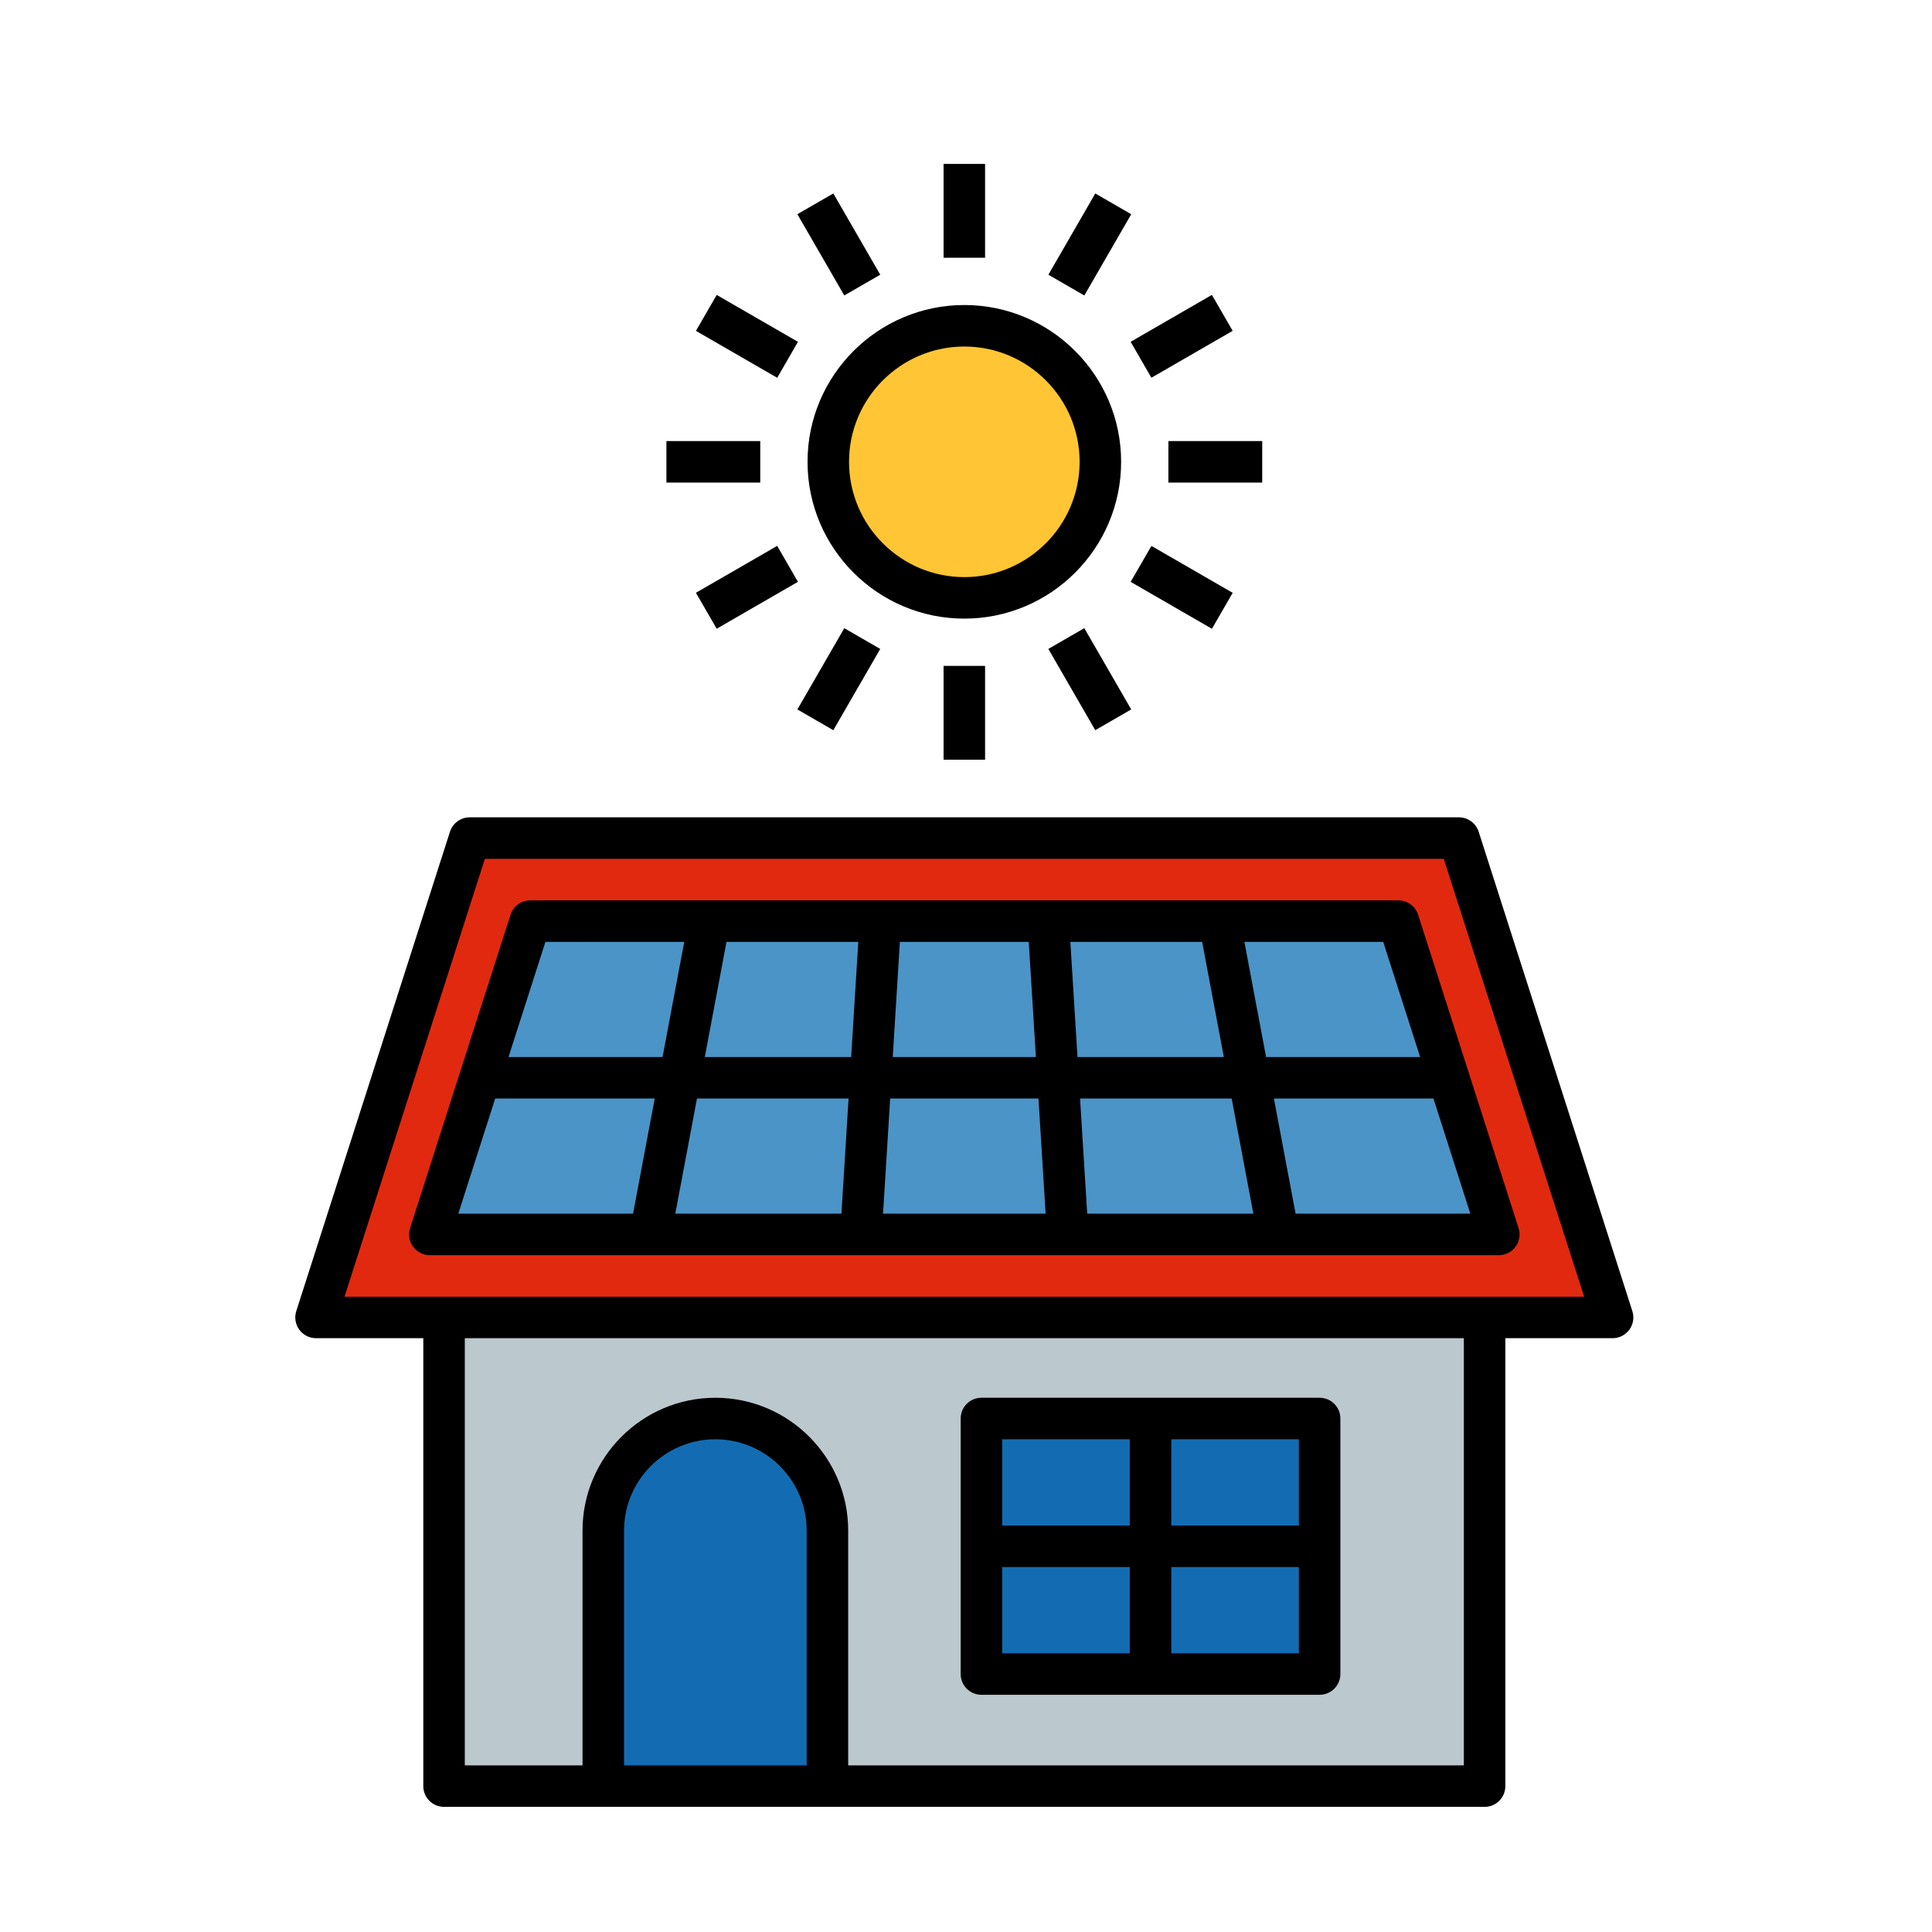 <svg id="color_line" enable-background="new 0 0 256 256" height="512" viewBox="0 0 256 256" width="512" xmlns="http://www.w3.org/2000/svg"><g><g><path d="m58.838 167.749h137.879v68.92h-137.879z" fill="#bbc8cd"/><path d="m205.812 168.361h-156.069l14.666-51.102h126.737z" fill="#4b94c7"/><g><circle cx="127.778" cy="61.194" fill="#ffc535" r="18.027"/></g><g><path d="m109.639 236.669h-29.7v-33.858c0-8.201 6.649-14.85 14.85-14.85 8.201 0 14.85 6.649 14.85 14.85z" fill="#136cb2"/><g><path d="m135.522 182.485h33.858v44.811h-33.858z" fill="#136cb2" transform="matrix(0 1 -1 0 357.341 52.44)"/></g></g><path d="m198.599 163.569h-141.644l13.31-41.517h115.023zm-5.285-52.517h-131.073l-20.364 63.517h171.8z" fill="#e12910"/></g><g><path d="m148.555 61.194c0-11.457-9.321-20.777-20.777-20.777s-20.777 9.32-20.777 20.777 9.321 20.777 20.777 20.777 20.777-9.321 20.777-20.777zm-20.777 15.277c-8.424 0-15.277-6.853-15.277-15.277 0-8.424 6.853-15.277 15.277-15.277s15.277 6.853 15.277 15.277c-0 8.424-6.853 15.277-15.277 15.277z"/><path d="m125.028 21.72h5.5v12.433h-5.5z"/><path d="m125.028 88.234h5.5v12.433h-5.5z"/><path d="m154.818 58.444h12.433v5.5h-12.433z"/><path d="m88.304 58.444h12.433v5.5h-12.433z"/><path d="m108.399 26.176h5.5v12.433h-5.5z" transform="matrix(.866 -.5 .5 .866 -1.305 59.914)"/><path d="m141.656 83.779h5.5v12.433h-5.5z" transform="matrix(.866 -.5 .5 .866 -25.651 84.26)"/><path d="m150.363 41.815h12.433v5.5h-12.433z" transform="matrix(.866 -.5 .5 .866 -1.305 84.26)"/><path d="m92.76 75.072h12.433v5.5h-12.433z" transform="matrix(.866 -.5 .5 .866 -25.651 59.915)"/><path d="m96.226 38.349h5.5v12.433h-5.5z" transform="matrix(.5 -.866 .866 .5 10.894 107.999)"/><path d="m153.829 71.606h5.5v12.433h-5.5z" transform="matrix(.5 -.866 .866 .5 10.894 174.513)"/><path d="m138.19 29.642h12.433v5.5h-12.433z" transform="matrix(.5 -.866 .866 .5 44.15 141.255)"/><path d="m104.933 87.245h12.433v5.5h-12.433z" transform="matrix(.5 -.866 .866 .5 -22.364 141.255)"/><path d="m130.045 224.569h44.811c1.519 0 2.75-1.231 2.75-2.75v-33.858c0-1.519-1.231-2.75-2.75-2.75h-44.811c-1.519 0-2.75 1.231-2.75 2.75v33.858c0 1.519 1.231 2.75 2.75 2.75zm25.155-33.858h16.906v11.429h-16.906zm0 16.929h16.906v11.429h-16.906zm-22.405-16.929h16.905v11.429h-16.905zm0 16.929h16.905v11.429h-16.905z"/><path d="m216.296 173.729-20.364-63.517c-.365-1.138-1.423-1.911-2.619-1.911h-131.072c-1.195 0-2.254.772-2.619 1.911l-20.364 63.517c-.268.836-.121 1.751.397 2.46.518.71 1.343 1.129 2.222 1.129h14.211v59.351c0 1.519 1.231 2.75 2.75 2.75h21.1 29.7 87.078c1.519 0 2.75-1.231 2.75-2.75v-59.351h14.211c.878 0 1.704-.419 2.222-1.129.517-.71.665-1.624.397-2.46zm-109.407 60.19h-24.2v-31.108c0-6.672 5.428-12.1 12.1-12.1s12.1 5.428 12.1 12.1zm87.078 0h-81.578v-31.108c0-9.705-7.895-17.6-17.6-17.6s-17.6 7.895-17.6 17.6v31.108h-15.6v-56.601h132.379zm-148.32-62.101 18.6-58.017h127.06l18.6 58.017z"/><path d="m185.289 119.302h-115.023c-1.195 0-2.254.772-2.619 1.911l-13.31 41.517c-.268.836-.121 1.751.397 2.46.518.71 1.343 1.129 2.222 1.129h141.644c.878 0 1.704-.419 2.222-1.129.517-.71.665-1.624.397-2.46l-13.31-41.517c-.365-1.138-1.423-1.911-2.619-1.911zm-66.05 5.5h17.077l.946 15.258h-18.969zm-35.356 36.011h-23.156l4.89-15.253h21.139zm-16.503-20.753 4.892-15.258h18.395l-2.874 15.258zm44.116 20.753h-22.016l2.873-15.253h20.089zm1.287-20.753h-19.393l2.874-15.258h17.465zm4.224 20.753.946-15.253h19.651l.946 15.253zm24.82-36.011h17.465l2.874 15.258h-19.393zm2.233 36.011-.946-15.253h20.089l2.873 15.253zm50.769 0h-23.156l-2.873-15.253h21.139zm-27.066-20.753-2.874-15.258h18.395l4.892 15.258z"/></g></g></svg>